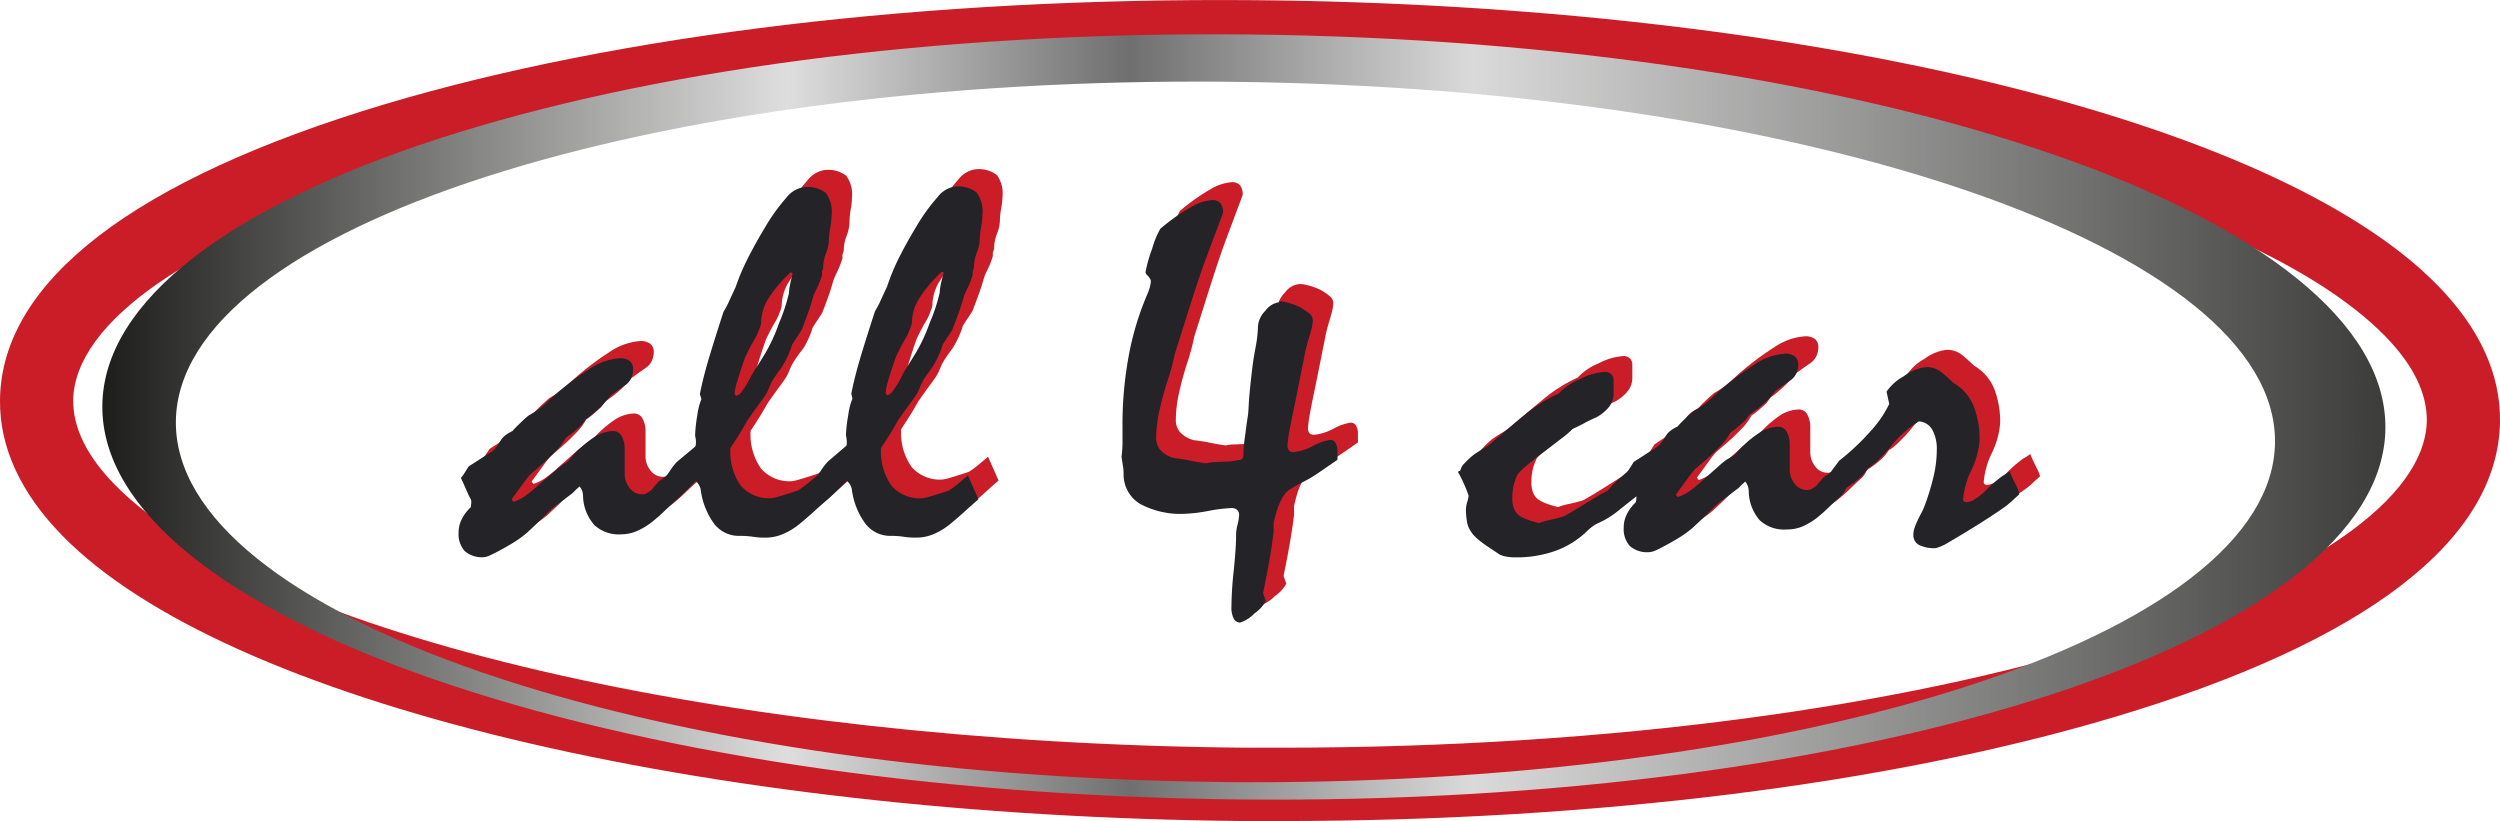 <svg xmlns="http://www.w3.org/2000/svg" xmlns:xlink="http://www.w3.org/1999/xlink" viewBox="0 0 273.34 89.77"><defs><style>.a{fill:#cb1d28;}.b{fill-rule:evenodd;fill:url(#a);}.c{fill:#232328;}</style><linearGradient id="a" x1="12.19" y1="46" x2="261.81" y2="46" gradientUnits="userSpaceOnUse"><stop offset="0" stop-color="#1d1d1b"/><stop offset="0.3" stop-color="#dedede"/><stop offset="0.45" stop-color="#706f6f"/><stop offset="0.6" stop-color="#dadada"/><stop offset="1" stop-color="#3c3c3b"/></linearGradient></defs><title>logo</title><path class="a" d="M140.92,90.18l-3.76,0C77.58,89.66,25.61,77.13,7.84,59,3.24,54.31.94,49.3,1,44.12,1.15,31.15,15.72,20,43.13,11.79,68.7,4.16,102.45.13,138.18,0.43c59.58,0.51,111.55,13,129.32,31.16,4.6,4.69,6.9,9.7,6.84,14.88-0.15,13-14.72,24.15-42.13,32.33C207.54,86.17,175.25,90.18,140.92,90.18ZM134.36,8.41C60.53,8.41,9.2,27.06,9,44.21c0,3,1.5,6.07,4.55,9.19,16.12,16.45,67,28.28,123.67,28.76l3.76,0c73.83,0,125.16-18.65,125.36-35.8,0-3-1.5-6.07-4.55-9.19-16.12-16.45-67-28.28-123.67-28.76Z" transform="translate(-1 -0.41)"/><path class="b" d="M136.58,87.82c68.92,0.69,125-17.48,125.23-40.57S206.34,4.87,137.42,4.18,12.42,21.66,12.19,44.75,67.67,87.13,136.58,87.82h0Zm-2-1.9c63.38,0.63,114.95-16,115.16-37.14s-51-38.8-114.4-39.43S20.44,25.34,20.23,46.48s51,38.8,114.4,39.43h0Z" transform="translate(-1 -0.41)"/><path class="a" d="M110,19.55a3.27,3.27,0,0,0-2.33-.63,2.89,2.89,0,0,0-1.91,1.14,20.73,20.73,0,0,0-2.42,3.38c-0.68,1.13-1.29,2.23-1.83,3.31a22.89,22.89,0,0,0-1.31,3.09c-0.27.58-.51,1.1-0.72,1.57a9.34,9.34,0,0,1-.61,1.15Q98,35.18,97.33,37.42c-0.45,1.51-.81,2.89-1.05,4.14l0.17,0.54A7.21,7.21,0,0,0,96,43.93a15.58,15.58,0,0,0-.25,2.18,3.53,3.53,0,0,1,.09.6,3.47,3.47,0,0,1,0,.39,0.31,0.31,0,0,1-.13.23L93.76,49a6.59,6.59,0,0,0-.7.89,4.35,4.35,0,0,1-.53.7l0,0c-0.43.36-.81,0.68-1.15,0.94a9.26,9.26,0,0,1-.91.65c-0.86.28-1.53,0.5-2,.63a5.45,5.45,0,0,1-.88.21,4.09,4.09,0,0,1-3.38-1.38,6.45,6.45,0,0,1-1.14-4.13c0.63-.95,1.26-1.93,1.85-3,0.45-.64.84-1.2,1.19-1.67s0.64-.87.84-1.19,0.34-.68.47-1,0.27-.52.38-0.72c0.28-.42.51-0.75,0.7-1A6.64,6.64,0,0,0,89,38.23c0.23-.44.42-0.81,0.54-1.13a5.75,5.75,0,0,0,.3-0.85c0.21-.34.41-0.65,0.6-0.92l0.45-.7c0.29-.73.54-1.42,0.75-2S92,31.43,92.15,31s0.46-1,.6-1.36a10.15,10.15,0,0,0,.36-1l0-.4a1.58,1.58,0,0,0,.14-0.45,4.58,4.58,0,0,1,.32-1.61,4.41,4.41,0,0,0,.31-1.36A9,9,0,0,1,94,23.39a8.79,8.79,0,0,0,.15-1.4,3.4,3.4,0,0,0-.64-2.38A3.27,3.27,0,0,0,91.19,19a2.89,2.89,0,0,0-1.91,1.14,20.74,20.74,0,0,0-2.42,3.38c-0.68,1.13-1.29,2.23-1.83,3.31a22.89,22.89,0,0,0-1.31,3.09c-0.27.58-.51,1.1-0.72,1.57a9.34,9.34,0,0,1-.61,1.15q-0.86,2.64-1.54,4.88C80.39,39,80,40.37,79.79,41.63L80,42.16A7.21,7.21,0,0,0,79.5,44a15.57,15.57,0,0,0-.25,2.18,3.53,3.53,0,0,1,.09.6,3.47,3.47,0,0,1,0,.39,0.31,0.31,0,0,1-.13.23L77.28,49a6.58,6.58,0,0,0-.7.89,4.36,4.36,0,0,1-.53.7l0,0a2.8,2.8,0,0,1-.38.3,2.74,2.74,0,0,1-.33.2l-0.4.45c-0.13.15-.26,0.31-0.39,0.48a3.25,3.25,0,0,1-.52.37,1,1,0,0,1-.51.15,1.68,1.68,0,0,1-1.42-.72,2.5,2.5,0,0,1-.52-1.62c0-.87,0-1.77,0-2.72a2.79,2.79,0,0,0-.38-1.4,1.06,1.06,0,0,0-.94-0.46,4.05,4.05,0,0,0-2.15.76,11.87,11.87,0,0,0-2.52,2.31l-0.46.29-0.41.22a9.29,9.29,0,0,0-.9.73l-1.61,1.43a16.83,16.83,0,0,1-1.54,1.28,5.2,5.2,0,0,1-1.34.68l-0.21-.25,1.37-1.88a10.46,10.46,0,0,1,.72-0.91c1.09-.92,2-1.71,2.62-2.38a6.7,6.7,0,0,0,1.26-1.62,10.68,10.68,0,0,0,1.07-.85l0.56-.5c0.14-.19.3-0.41,0.5-0.66A13.56,13.56,0,0,0,68.86,43,13.4,13.4,0,0,0,70,41.78q0.85-.63,1.58-1.13a1.87,1.87,0,0,0,.68-0.77,2.3,2.3,0,0,0,.22-1A1.11,1.11,0,0,0,72.1,38a1.75,1.75,0,0,0-1.13-.3,6.86,6.86,0,0,0-3.37,1.23A31.46,31.46,0,0,0,63,42.54a8.3,8.3,0,0,1-1.07.86c-0.33.22-.61,0.39-0.82,0.5q-0.67.57-1.1,1a9.35,9.35,0,0,0-.68.71,4.4,4.4,0,0,0-.77.46,2,2,0,0,0-.55.63,4,4,0,0,1-.47.69,3.87,3.87,0,0,1-.35.39l-2.65,1.7L54,50.27a3.44,3.44,0,0,1-.34.44c0.18,0.38.34,0.73,0.48,1.06l0.4,0.9L54.74,53a0.68,0.68,0,0,1,.07.3,3.94,3.94,0,0,1-.06.6,4.56,4.56,0,0,0-1,1.34,3.22,3.22,0,0,0-.33,1.46,2.77,2.77,0,0,0,.68,2,2.86,2.86,0,0,0,2.08.66,1.84,1.84,0,0,0,.65-0.19q0.43-.19,1-0.5c0.65-.34,1.22-0.68,1.74-1a12.31,12.31,0,0,0,1.35-1l1-.94c0.47-.44,1-1,1.72-1.68,0.5-.4.95-0.74,1.32-1l0.95-.72c0.16-.16.29-0.3,0.41-0.41s0.23-.2.32-0.3a1.55,1.55,0,0,1,.31.55,2,2,0,0,1,.08.52,4.93,4.93,0,0,0,1.21,3.17,3.91,3.91,0,0,0,2.93,1,4.34,4.34,0,0,0,1.64-.33,7.62,7.62,0,0,0,1.69-1,18,18,0,0,0,1.38-1.21c0.44-.42.87-0.83,1.32-1.23s0.89-.82,1.24-1.16,0.63-.64.88-0.88a1.78,1.78,0,0,1,.36.45,1.89,1.89,0,0,1,.17.45,8,8,0,0,0,1.51,3.81,3.41,3.41,0,0,0,2.71,1.25c0.34,0,.82,0,1.47.1s1.12,0.09,1.43.09a4.77,4.77,0,0,0,1.84-.39,7.39,7.39,0,0,0,1.83-1.12q0.79-.65,1.55-1.34c0.5-.46,1-0.9,1.51-1.34v0c0.48-.43.88-0.81,1.22-1.14s0.63-.64.88-0.88a1.78,1.78,0,0,1,.36.45,1.89,1.89,0,0,1,.17.45,8,8,0,0,0,1.51,3.81,3.41,3.41,0,0,0,2.71,1.25c0.34,0,.82,0,1.47.1s1.12,0.09,1.43.09a4.77,4.77,0,0,0,1.84-.39,7.39,7.39,0,0,0,1.83-1.12q0.79-.65,1.55-1.34c0.5-.46,1-0.9,1.51-1.34l-1.15-2.6c-0.45.38-.85,0.71-1.19,1a9.27,9.27,0,0,1-.91.65c-0.86.28-1.53,0.5-2,.63a5.44,5.44,0,0,1-.88.21,4.09,4.09,0,0,1-3.38-1.38,6.45,6.45,0,0,1-1.14-4.13c0.63-.95,1.26-1.93,1.85-3,0.45-.64.84-1.2,1.19-1.67s0.64-.87.84-1.19,0.34-.68.47-1,0.27-.52.38-0.72c0.28-.42.51-0.75,0.7-1a6.66,6.66,0,0,0,.47-0.73c0.23-.43.42-0.81,0.54-1.13a5.75,5.75,0,0,0,.3-0.85c0.21-.34.41-0.65,0.6-0.92l0.45-.7c0.29-.73.54-1.42,0.75-2s0.38-1.17.52-1.64,0.46-1,.6-1.36a10.14,10.14,0,0,0,.36-1l0-.4a1.58,1.58,0,0,0,.14-0.45,4.58,4.58,0,0,1,.32-1.61,4.41,4.41,0,0,0,.31-1.36,9,9,0,0,1,.15-1.43,8.79,8.79,0,0,0,.15-1.4A3.4,3.4,0,0,0,110,19.55ZM83.88,40.17c0.19-.66.47-1.52,0.84-2.58,0.33-.7.64-1.33,1-1.92s0.44-.89.56-1.2a2.26,2.26,0,0,0,.19-0.67,5,5,0,0,1,.82-2.63,14.13,14.13,0,0,1,2.46-2.89l0.2,0.11c-0.08.37-.16,0.72-0.25,1.09a7,7,0,0,0-.16,1.12,19.4,19.4,0,0,1-1.09,3.28,18.06,18.06,0,0,1-1.47,3.2c-0.38.62-.7,1.16-1,1.61a9.43,9.43,0,0,0-.66,1.19,11,11,0,0,1-.87,1.41,1.2,1.2,0,0,1-.65.51l-0.17-.23A5.51,5.51,0,0,1,83.88,40.17Zm22.27-10.75a7,7,0,0,0-.16,1.12,19.38,19.38,0,0,1-1.09,3.28,18.06,18.06,0,0,1-1.47,3.2c-0.38.62-.7,1.16-1,1.61a9.41,9.41,0,0,0-.66,1.19,11,11,0,0,1-.87,1.41,1.2,1.2,0,0,1-.65.51l-0.17-.23a5.52,5.52,0,0,1,.28-1.41c0.19-.66.47-1.52,0.84-2.58,0.33-.7.64-1.33,1-1.92s0.44-.89.56-1.2a2.26,2.26,0,0,0,.19-0.67,5,5,0,0,1,.82-2.63,14.12,14.12,0,0,1,2.46-2.89l0.2,0.11C106.32,28.7,106.24,29.05,106.15,29.42Z" transform="translate(-1 -0.41)"/><path class="a" d="M143.06,31.46a3.73,3.73,0,0,1,.93.14,7.75,7.75,0,0,1,1.21.42,6.55,6.55,0,0,1,1.19.77,1,1,0,0,1,.39.72,4.81,4.81,0,0,1-.11.82c-0.08.36-.21,0.8-0.37,1.33a16.74,16.74,0,0,0-.48,2c-0.2,1-.46,2.3-0.78,3.9s-0.63,3-.79,3.93a15.25,15.25,0,0,0-.24,1.7,0.88,0.88,0,0,0,.16.58,0.65,0.65,0,0,0,.52.18,5.69,5.69,0,0,0,2.09-.66,5.9,5.9,0,0,1,1.87-.67,0.67,0.67,0,0,1,.61.32,1.85,1.85,0,0,1,.21,1c0,0.15,0,.31,0,0.45a3.29,3.29,0,0,1,0,.4l-1,.69c-0.37.26-.83,0.57-1.36,0.93a15.46,15.46,0,0,1-1.46.84c-0.51.25-1,.53-1.48,0.84a2.93,2.93,0,0,0-.8,1,7.58,7.58,0,0,0-.62,1.58c-0.08.3-.15,0.56-0.2,0.79a1.4,1.4,0,0,0-.06.54v0.65c-0.08.73-.21,1.66-0.4,2.78s-0.44,2.44-.75,3.95l0.3,0.85a3.86,3.86,0,0,1-1.25,1.35,3.66,3.66,0,0,1-1.57,1,0.79,0.79,0,0,1-.68-0.42,2.65,2.65,0,0,1-.26-1.33,39.38,39.38,0,0,1,.26-4c0.17-1.73.26-3,.25-4a4.94,4.94,0,0,1,.17-1,5.72,5.72,0,0,0,.16-1,0.74,0.74,0,0,0-.21-0.57,0.93,0.93,0,0,0-.67-0.2,17.85,17.85,0,0,0-2.47.31,16.34,16.34,0,0,1-2.52.31,9.28,9.28,0,0,1-5-1.1A3.76,3.76,0,0,1,126,50.21a5.28,5.28,0,0,0-.07-0.81c-0.05-.31-0.1-0.65-0.16-1a12.53,12.53,0,0,0,.11-1.39c0-.53,0-1.13,0-1.81a41.13,41.13,0,0,1,.66-7.73,31.32,31.32,0,0,1,2-6.72,6,6,0,0,0,.34-0.95,2.8,2.8,0,0,0,.1-0.69,1.87,1.87,0,0,0-.5-0.67l-0.09-.2a15.2,15.2,0,0,1,.73-2.59,9.41,9.41,0,0,1,.9-2.19,21.77,21.77,0,0,1,3.3-2.34,5.21,5.21,0,0,1,2.38-.79,1.12,1.12,0,0,1,.88.33,1.67,1.67,0,0,1,.29,1.07l-1.77,4.73c-0.44,1.17-.95,2.66-1.53,4.46s-1.24,3.92-2,6.31c-0.06.3-.14,0.68-0.25,1.12s-0.26.95-.44,1.51a35.54,35.54,0,0,0-1,3.65,14.18,14.18,0,0,0-.32,2.77,2,2,0,0,0,.5,1.42,3.07,3.07,0,0,0,1.49.84,17.6,17.6,0,0,1,1.77.28c0.56,0.12,1.13.22,1.72,0.29A4.48,4.48,0,0,1,136,49c0.42,0,.95-0.06,1.6-0.06l1.17-.18A0.36,0.36,0,0,0,139,48.5a1.32,1.32,0,0,0,.09-0.55c0-.75.12-1.48,0.21-2.16s0.17-1.3.26-1.85,0.09-1.38.17-2.26,0.19-1.95.34-3.17,0.34-2,.45-2.74a12,12,0,0,0,.15-1.67,2.68,2.68,0,0,1,.81-1.69,2.22,2.22,0,0,1,1.57-.94h0Z" transform="translate(-1 -0.41)"/><path class="a" d="M181,50.2c-0.49.42-.9,0.78-1.24,1.1a7.89,7.89,0,0,0-.79.86,1.9,1.9,0,0,1-.46.29l-0.36.18-2.06,1.29q-1,.63-2,1.19c-0.58.17-1.11,0.31-1.59,0.41a7.85,7.85,0,0,0-1.16.33,12.56,12.56,0,0,1-1.28-.39,3.94,3.94,0,0,1-.8-0.39,1.73,1.73,0,0,1-.62-0.75,2.84,2.84,0,0,1-.2-1.11,6.17,6.17,0,0,1,.15-1.5,5.45,5.45,0,0,1,.44-1.19,5.28,5.28,0,0,1,.74-0.75c0.35-.32.79-0.67,1.3-1.07,1.15-.87,2.06-1.57,2.73-2.09A9.8,9.8,0,0,0,175,45.58c0.43-.19.86-0.4,1.28-0.63s0.86-.44,1.28-0.62A4.58,4.58,0,0,0,179,43.14a2.35,2.35,0,0,0,.47-1.46V40.13a1,1,0,0,0-.3-0.57,1,1,0,0,0-.66-0.22,6.76,6.76,0,0,0-2.73.8,6.52,6.52,0,0,0-2.29,1.56,14.2,14.2,0,0,0-1.87,1,16.26,16.26,0,0,0-2,1.46c-1.15.95-2.34,1.93-3.56,3a8.37,8.37,0,0,1-.92.62c-0.32.19-.63,0.39-0.92,0.59a9.26,9.26,0,0,0-1.08,1,1.4,1.4,0,0,0-.41.73l-0.26.22c0.25,0.45.48,0.89,0.67,1.33a12.83,12.83,0,0,1,.5,1.27,3,3,0,0,1-.15.7,3.48,3.48,0,0,0-.14.74,7.78,7.78,0,0,0,.11,1.38,2.49,2.49,0,0,0,.37,1,3.4,3.4,0,0,0,.64.78,10.82,10.82,0,0,0,1.08.85c0.42,0.28.91,0.61,1.5,1a2.92,2.92,0,0,0,.73.22,5.18,5.18,0,0,0,1,.08,12.66,12.66,0,0,0,4.43-.74,9.67,9.67,0,0,0,3.39-2.14c0.22-.21.48-0.44,0.79-0.69A9.55,9.55,0,0,0,180,54.55l2.19-1.74A27.35,27.35,0,0,0,181,50.2Z" transform="translate(-1 -0.41)"/><path class="a" d="M223.53,51.26c-0.22-.43-0.4-0.84-0.56-1.21a5.1,5.1,0,0,1-.79.52,14.27,14.27,0,0,0-1.87,1.64,8.16,8.16,0,0,1-1.13.89,1.84,1.84,0,0,1-.91.33,0.42,0.42,0,0,1-.28-0.09,0.28,0.28,0,0,1-.1-0.23,8.9,8.9,0,0,1,.9-3.18,9.23,9.23,0,0,0,.9-3.24,10.08,10.08,0,0,0-.6-3.64,5.15,5.15,0,0,0-1.77-2.34,3.29,3.29,0,0,0-.47-0.31c-0.43-.41-0.87-0.81-1.33-1.18a2.56,2.56,0,0,0-1.68-.56,4.93,4.93,0,0,0-2.44,1,5.42,5.42,0,0,0-1.88,1.68l0.29,1.35a12.19,12.19,0,0,1-2,2.93,26.12,26.12,0,0,1-3.48,3.28c-0.32.44-.63,0.85-0.93,1.25v0a2.82,2.82,0,0,1-.38.3,2.73,2.73,0,0,1-.33.2l-0.4.45c-0.13.15-.26,0.31-0.39,0.48a3.25,3.25,0,0,1-.52.37,1,1,0,0,1-.51.15,1.68,1.68,0,0,1-1.42-.72,2.5,2.5,0,0,1-.52-1.62c0-.87,0-1.77,0-2.72a2.78,2.78,0,0,0-.38-1.4,1.05,1.05,0,0,0-.94-0.46,4.05,4.05,0,0,0-2.15.76A11.87,11.87,0,0,0,193,48.26l-0.46.29-0.41.22a9.32,9.32,0,0,0-.9.73l-1.61,1.43a16.8,16.8,0,0,1-1.54,1.28,5.2,5.2,0,0,1-1.34.68l-0.21-.25,1.37-1.88a10.44,10.44,0,0,1,.72-0.91c1.09-.92,2-1.71,2.62-2.38a6.7,6.7,0,0,0,1.26-1.62,10.66,10.66,0,0,0,1.07-.85l0.56-.5c0.14-.19.3-0.41,0.5-0.66a13.6,13.6,0,0,0,1.57-1.32,13.39,13.39,0,0,0,1.13-1.26q0.85-.63,1.58-1.13a1.87,1.87,0,0,0,.68-0.77,2.3,2.3,0,0,0,.22-1,1.11,1.11,0,0,0-.36-0.88,1.75,1.75,0,0,0-1.13-.3A6.86,6.86,0,0,0,195,38.37,31.47,31.47,0,0,0,190.33,42a8.32,8.32,0,0,1-1.07.86c-0.33.22-.61,0.39-0.82,0.5q-0.67.57-1.1,1a9.26,9.26,0,0,0-.68.71,4.4,4.4,0,0,0-.77.46,2,2,0,0,0-.55.63,4,4,0,0,1-.47.69,3.88,3.88,0,0,1-.35.39L181.89,49l-0.51.81a3.45,3.45,0,0,1-.34.44c0.18,0.38.34,0.73,0.48,1.06l0.4,0.9,0.19,0.35a0.69,0.69,0,0,1,.07.3,3.94,3.94,0,0,1-.06.6,4.57,4.57,0,0,0-1,1.34,3.22,3.22,0,0,0-.33,1.46,2.77,2.77,0,0,0,.68,2,2.86,2.86,0,0,0,2.08.66,1.83,1.83,0,0,0,.65-0.19q0.43-.19,1-0.5c0.65-.34,1.22-0.68,1.74-1a12.29,12.29,0,0,0,1.35-1l1-.94c0.47-.44,1-1,1.72-1.68,0.5-.4.95-0.74,1.32-1l0.95-.72c0.16-.16.29-0.3,0.41-0.41s0.23-.2.32-0.3a1.54,1.54,0,0,1,.31.55,2,2,0,0,1,.08.52,4.93,4.93,0,0,0,1.21,3.17,3.91,3.91,0,0,0,2.93,1,4.35,4.35,0,0,0,1.64-.33,7.62,7.62,0,0,0,1.69-1,18,18,0,0,0,1.38-1.21c0.44-.42.87-0.83,1.32-1.23a2.32,2.32,0,0,0,.38-0.5l0.18-.35a12,12,0,0,0,1.54-1.16,5.12,5.12,0,0,0,.84-1,5.43,5.43,0,0,0,1.1-.88c0.45-.44,1-1,1.52-1.67a11.78,11.78,0,0,1,1.54-1.56,9.08,9.08,0,0,1,1.39-1,1.84,1.84,0,0,1,1.45.9,4.36,4.36,0,0,1,.5,2.28,12.65,12.65,0,0,1-.33,2.75,26,26,0,0,1-1,3.3,6.93,6.93,0,0,1-.35.78c-0.14.25-.27,0.5-0.38,0.75a6.71,6.71,0,0,0-.37.89,2.31,2.31,0,0,0-.13.72,1.21,1.21,0,0,0,.61,1.14,3.74,3.74,0,0,0,1.85.35,5.32,5.32,0,0,0,1.34-.6c1.47-.86,2.75-1.64,3.8-2.31s1.92-1.25,2.58-1.73c0.32-.26.58-0.49,0.81-0.71l0.6-.54C224,52.15,223.74,51.69,223.53,51.26Z" transform="translate(-1 -0.41)"/><path class="c" d="M107.76,21.44a3.27,3.27,0,0,0-2.33-.63,2.89,2.89,0,0,0-1.91,1.14,20.71,20.71,0,0,0-2.42,3.38c-0.68,1.13-1.29,2.23-1.83,3.31A22.87,22.87,0,0,0,98,31.72c-0.27.58-.51,1.1-0.72,1.56a9.34,9.34,0,0,1-.61,1.15q-0.86,2.64-1.54,4.88c-0.45,1.51-.81,2.89-1.05,4.14L94.2,44a7.2,7.2,0,0,0-.46,1.83A15.52,15.52,0,0,0,93.49,48a3.54,3.54,0,0,1,.09.6,3.51,3.51,0,0,1,0,.39,0.31,0.31,0,0,1-.13.23l-1.92,1.64a6.61,6.61,0,0,0-.7.89,4.35,4.35,0,0,1-.53.7l0,0c-0.43.36-.81,0.68-1.15,0.94a9.27,9.27,0,0,1-.91.65c-0.86.28-1.53,0.5-2,.63a5.42,5.42,0,0,1-.88.21A4.09,4.09,0,0,1,82,53.52a6.45,6.45,0,0,1-1.14-4.13c0.64-.95,1.26-1.93,1.85-3,0.45-.64.84-1.2,1.19-1.67s0.64-.87.84-1.19,0.34-.68.47-1,0.27-.52.38-0.72c0.28-.42.51-0.75,0.7-1a6.64,6.64,0,0,0,.47-0.73c0.23-.43.42-0.81,0.54-1.13a5.76,5.76,0,0,0,.3-0.85c0.21-.34.41-0.65,0.6-0.92l0.45-.7c0.29-.73.54-1.42,0.75-2s0.38-1.17.52-1.64,0.46-1,.6-1.36a10.1,10.1,0,0,0,.36-1l0-.4A1.58,1.58,0,0,0,91,29.68a4.58,4.58,0,0,1,.32-1.61,4.41,4.41,0,0,0,.31-1.36,9,9,0,0,1,.15-1.43,8.78,8.78,0,0,0,.15-1.4,3.4,3.4,0,0,0-.64-2.38,3.27,3.27,0,0,0-2.33-.63A2.89,2.89,0,0,0,87,22a20.72,20.72,0,0,0-2.42,3.38c-0.68,1.13-1.29,2.23-1.83,3.31a22.87,22.87,0,0,0-1.31,3.09c-0.27.58-.51,1.1-0.72,1.56a9.34,9.34,0,0,1-.61,1.15q-0.86,2.64-1.54,4.88c-0.45,1.51-.81,2.89-1.05,4.14l0.17,0.54a7.19,7.19,0,0,0-.46,1.83A15.55,15.55,0,0,0,77,48.07a2.48,2.48,0,0,1,.07,1,0.31,0.31,0,0,1-.13.23L75,50.92a6.6,6.6,0,0,0-.7.89,4.35,4.35,0,0,1-.53.7l0,0a2.8,2.8,0,0,1-.38.3,2.76,2.76,0,0,1-.33.2l-0.4.45c-0.13.15-.26,0.31-0.39,0.48a3.24,3.24,0,0,1-.52.37,1,1,0,0,1-.51.15,1.68,1.68,0,0,1-1.42-.72,2.5,2.5,0,0,1-.52-1.62c0-.87,0-1.77,0-2.72a2.79,2.79,0,0,0-.38-1.4,1.06,1.06,0,0,0-.94-0.46,4.05,4.05,0,0,0-2.15.76,11.87,11.87,0,0,0-2.52,2.31L63,50.95l-0.41.22a9.32,9.32,0,0,0-.9.73L60,53.33a16.8,16.8,0,0,1-1.54,1.28,5.19,5.19,0,0,1-1.34.68L56.94,55l1.37-1.88A10.46,10.46,0,0,1,59,52.26c1.09-.92,2-1.71,2.62-2.38a6.7,6.7,0,0,0,1.26-1.62A10.71,10.71,0,0,0,64,47.41l0.56-.5c0.14-.19.3-0.41,0.5-0.66a13.59,13.59,0,0,0,1.57-1.32,13.4,13.4,0,0,0,1.13-1.26q0.85-.63,1.58-1.13A1.88,1.88,0,0,0,70,41.76a2.3,2.3,0,0,0,.22-1,1.11,1.11,0,0,0-.36-0.88,1.75,1.75,0,0,0-1.13-.3,6.86,6.86,0,0,0-3.37,1.23,31.48,31.48,0,0,0-4.66,3.66,8.29,8.29,0,0,1-1.07.86c-0.33.22-.61,0.39-0.82,0.5q-0.67.57-1.1,1a9.37,9.37,0,0,0-.68.71,4.4,4.4,0,0,0-.77.46,2,2,0,0,0-.55.63,4,4,0,0,1-.47.69,3.84,3.84,0,0,1-.35.39l-2.65,1.7-0.51.81a3.49,3.49,0,0,1-.34.44c0.18,0.38.34,0.73,0.48,1.06l0.4,0.9,0.19,0.35a0.68,0.68,0,0,1,.07.3,3.94,3.94,0,0,1-.06.6,4.57,4.57,0,0,0-1,1.34,3.22,3.22,0,0,0-.33,1.46,2.77,2.77,0,0,0,.68,2,2.86,2.86,0,0,0,2.08.66,1.84,1.84,0,0,0,.65-0.19q0.43-.19,1-0.5c0.65-.34,1.22-0.68,1.74-1a12.29,12.29,0,0,0,1.35-1l1-.94c0.47-.44,1-1,1.72-1.68,0.5-.4.95-0.74,1.32-1l0.95-.72c0.16-.16.29-0.3,0.41-0.41s0.23-.2.32-0.3a1.55,1.55,0,0,1,.31.55,2,2,0,0,1,.08.52A4.93,4.93,0,0,0,66,57.83a3.91,3.91,0,0,0,2.93,1,4.35,4.35,0,0,0,1.64-.33,7.62,7.62,0,0,0,1.69-1,18.11,18.11,0,0,0,1.38-1.21c0.44-.42.87-0.83,1.32-1.23s0.9-.82,1.24-1.16,0.63-.64.88-0.88a1.78,1.78,0,0,1,.36.45,1.88,1.88,0,0,1,.17.45,8,8,0,0,0,1.51,3.81A3.41,3.41,0,0,0,81.87,59c0.34,0,.82,0,1.47.1s1.12,0.09,1.43.09a4.77,4.77,0,0,0,1.84-.39,7.39,7.39,0,0,0,1.83-1.12q0.79-.65,1.55-1.34c0.5-.46,1-0.9,1.51-1.34v0c0.48-.43.88-0.81,1.22-1.14s0.63-.64.88-0.88a1.78,1.78,0,0,1,.36.45,1.88,1.88,0,0,1,.17.45,8,8,0,0,0,1.51,3.81A3.41,3.41,0,0,0,98.35,59c0.34,0,.82,0,1.47.1s1.12,0.09,1.43.09a4.77,4.77,0,0,0,1.84-.39,7.4,7.4,0,0,0,1.83-1.12q0.79-.65,1.55-1.34c0.5-.46,1-0.9,1.51-1.34l-1.15-2.6c-0.45.38-.85,0.71-1.19,1a9.24,9.24,0,0,1-.91.65c-0.86.28-1.53,0.5-2,.63a5.44,5.44,0,0,1-.88.21,4.09,4.09,0,0,1-3.38-1.38,6.45,6.45,0,0,1-1.14-4.13c0.64-.95,1.26-1.93,1.85-3,0.45-.64.84-1.2,1.19-1.67s0.64-.87.84-1.19,0.34-.68.47-1,0.27-.52.38-0.72c0.28-.42.51-0.75,0.7-1a6.62,6.62,0,0,0,.47-0.73c0.23-.43.42-0.81,0.54-1.13a5.79,5.79,0,0,0,.3-0.85c0.21-.34.41-0.65,0.6-0.92l0.45-.7c0.29-.73.54-1.42,0.75-2s0.38-1.17.52-1.64,0.46-1,.6-1.36a10.14,10.14,0,0,0,.36-1l0-.4a1.58,1.58,0,0,0,.14-0.45,4.58,4.58,0,0,1,.32-1.61,4.41,4.41,0,0,0,.31-1.36,9,9,0,0,1,.15-1.43,8.8,8.8,0,0,0,.15-1.4A3.4,3.4,0,0,0,107.76,21.44ZM81.63,42.06c0.19-.66.47-1.52,0.84-2.58,0.33-.7.64-1.33,1-1.92s0.44-.89.56-1.2a2.27,2.27,0,0,0,.19-0.67A5,5,0,0,1,85,33.07a14.12,14.12,0,0,1,2.46-2.89l0.2,0.11c-0.08.37-.16,0.72-0.25,1.09a7,7,0,0,0-.16,1.12,19.36,19.36,0,0,1-1.09,3.28A18.07,18.07,0,0,1,84.69,39c-0.38.62-.7,1.16-1,1.61A9.43,9.43,0,0,0,83,41.78a11,11,0,0,1-.87,1.41,1.2,1.2,0,0,1-.65.51l-0.17-.23A5.52,5.52,0,0,1,81.63,42.06ZM103.9,31.31a7,7,0,0,0-.16,1.12,19.37,19.37,0,0,1-1.09,3.28,18.07,18.07,0,0,1-1.47,3.2c-0.38.62-.7,1.16-1,1.61a9.44,9.44,0,0,0-.66,1.19,11,11,0,0,1-.87,1.41,1.2,1.2,0,0,1-.65.51l-0.17-.23A5.51,5.51,0,0,1,98.12,42c0.19-.66.47-1.52,0.84-2.58,0.33-.7.64-1.33,1-1.92s0.44-.89.56-1.2a2.27,2.27,0,0,0,.19-0.67,5,5,0,0,1,.82-2.63,14.12,14.12,0,0,1,2.46-2.89l0.2,0.11C104.07,30.58,104,30.94,103.9,31.31Z" transform="translate(-1 -0.41)"/><path class="c" d="M140.82,33.35a3.73,3.73,0,0,1,.93.14,7.75,7.75,0,0,1,1.21.42,6.54,6.54,0,0,1,1.19.77,1,1,0,0,1,.39.72,4.81,4.81,0,0,1-.11.82c-0.08.36-.21,0.8-0.37,1.33a16.78,16.78,0,0,0-.48,2c-0.2,1-.46,2.3-0.78,3.9s-0.63,3-.79,3.93a15.26,15.26,0,0,0-.24,1.7,0.88,0.88,0,0,0,.16.58,0.65,0.65,0,0,0,.52.18,5.69,5.69,0,0,0,2.09-.66,5.9,5.9,0,0,1,1.87-.67,0.67,0.67,0,0,1,.61.32,1.85,1.85,0,0,1,.21,1c0,0.15,0,.31,0,0.45a3.31,3.31,0,0,1,0,.4l-1,.69c-0.37.26-.83,0.57-1.36,0.93a15.46,15.46,0,0,1-1.46.84c-0.51.25-1,.53-1.48,0.84a2.93,2.93,0,0,0-.8,1,7.58,7.58,0,0,0-.62,1.58c-0.08.3-.15,0.56-0.2,0.79a1.4,1.4,0,0,0-.06.54v0.65c-0.08.73-.21,1.66-0.4,2.78s-0.44,2.44-.75,3.95l0.3,0.85a3.86,3.86,0,0,1-1.25,1.36,3.66,3.66,0,0,1-1.57,1,0.79,0.79,0,0,1-.68-0.42,2.65,2.65,0,0,1-.26-1.33,39.35,39.35,0,0,1,.26-4c0.17-1.73.26-3,.25-4a5,5,0,0,1,.17-1,5.75,5.75,0,0,0,.16-1,0.75,0.75,0,0,0-.21-0.57,0.93,0.93,0,0,0-.67-0.2,17.82,17.82,0,0,0-2.47.31,16.34,16.34,0,0,1-2.52.31,9.28,9.28,0,0,1-5-1.1,3.76,3.76,0,0,1-1.76-3.31,5.3,5.3,0,0,0-.07-0.81c-0.05-.31-0.1-0.65-0.16-1a12.56,12.56,0,0,0,.11-1.39c0-.53,0-1.13,0-1.81a41.12,41.12,0,0,1,.66-7.73,31.31,31.31,0,0,1,2-6.72,6,6,0,0,0,.34-0.95,2.8,2.8,0,0,0,.1-0.69,1.87,1.87,0,0,0-.5-0.67l-0.09-.2a15.2,15.2,0,0,1,.73-2.59,9.42,9.42,0,0,1,.9-2.19,21.78,21.78,0,0,1,3.3-2.34,5.21,5.21,0,0,1,2.38-.79,1.12,1.12,0,0,1,.88.33,1.67,1.67,0,0,1,.29,1.07l-1.77,4.73c-0.44,1.17-.95,2.66-1.53,4.46s-1.24,3.92-2,6.31c-0.06.3-.14,0.68-0.25,1.12s-0.26.95-.44,1.51a35.55,35.55,0,0,0-1,3.65,14.18,14.18,0,0,0-.32,2.77,2,2,0,0,0,.5,1.42,3.07,3.07,0,0,0,1.49.84,17.65,17.65,0,0,1,1.77.28c0.56,0.12,1.13.22,1.72,0.29a4.5,4.5,0,0,1,.92-0.14c0.42,0,.95-0.06,1.6-0.06l1.17-.18a0.36,0.36,0,0,0,.29-0.21,1.32,1.32,0,0,0,.09-0.55c0-.75.12-1.48,0.21-2.16s0.17-1.3.26-1.85,0.09-1.38.17-2.26,0.19-1.95.34-3.17,0.34-2,.45-2.74a12,12,0,0,0,.15-1.67,2.68,2.68,0,0,1,.81-1.69,2.21,2.21,0,0,1,1.57-.94h0Z" transform="translate(-1 -0.41)"/><path class="c" d="M221.28,53.15c-0.22-.43-0.4-0.84-0.56-1.21a5.08,5.08,0,0,1-.79.52,14.27,14.27,0,0,0-1.87,1.64,8.16,8.16,0,0,1-1.13.89,1.85,1.85,0,0,1-.91.33,0.42,0.42,0,0,1-.28-0.09,0.28,0.28,0,0,1-.1-0.23,8.9,8.9,0,0,1,.9-3.18,9.23,9.23,0,0,0,.9-3.24,10.09,10.09,0,0,0-.6-3.64,5.15,5.15,0,0,0-1.77-2.34,3.27,3.27,0,0,0-.47-0.31c-0.43-.41-0.87-0.81-1.33-1.18a2.56,2.56,0,0,0-1.68-.56,4.93,4.93,0,0,0-2.44,1,5.41,5.41,0,0,0-1.88,1.68l0.29,1.35a12.19,12.19,0,0,1-2,2.93,26.13,26.13,0,0,1-3.48,3.28c-0.32.44-.63,0.85-0.93,1.25v0a2.78,2.78,0,0,1-.38.3,2.7,2.7,0,0,1-.33.2l-0.4.45c-0.13.15-.26,0.31-0.39,0.48a3.25,3.25,0,0,1-.52.37,1,1,0,0,1-.51.15,1.68,1.68,0,0,1-1.42-.72,2.5,2.5,0,0,1-.52-1.62c0-.87,0-1.77,0-2.72a2.78,2.78,0,0,0-.38-1.4,1.06,1.06,0,0,0-.94-0.46,4.05,4.05,0,0,0-2.15.76,11.86,11.86,0,0,0-2.52,2.3l-0.46.29-0.41.22a9.32,9.32,0,0,0-.9.73l-1.61,1.43a16.77,16.77,0,0,1-1.54,1.28,5.19,5.19,0,0,1-1.34.68l-0.21-.25,1.37-1.88a10.46,10.46,0,0,1,.72-0.91c1.09-.92,2-1.71,2.62-2.38a6.71,6.71,0,0,0,1.26-1.62,10.67,10.67,0,0,0,1.07-.85l0.56-.5c0.14-.19.3-0.41,0.5-0.66A13.62,13.62,0,0,0,194,44.42a13.4,13.4,0,0,0,1.13-1.26q0.85-.63,1.58-1.13a1.88,1.88,0,0,0,.68-0.77,2.3,2.3,0,0,0,.22-1,1.11,1.11,0,0,0-.36-0.88,1.75,1.75,0,0,0-1.13-.3,6.87,6.87,0,0,0-3.37,1.23,31.47,31.47,0,0,0-4.66,3.66,8.32,8.32,0,0,1-1.07.86c-0.33.22-.61,0.39-0.82,0.5q-0.67.57-1.1,1a9.36,9.36,0,0,0-.68.71,4.41,4.41,0,0,0-.77.46,2,2,0,0,0-.55.63,4,4,0,0,1-.47.69,3.86,3.86,0,0,1-.35.39l-2.65,1.7-0.51.81L178.9,52l0,0c-0.49.42-.9,0.78-1.24,1.1a7.9,7.9,0,0,0-.79.86,1.9,1.9,0,0,1-.46.29l-0.36.18L174,55.67q-1,.63-2,1.19c-0.58.17-1.11,0.31-1.59,0.41a7.81,7.81,0,0,0-1.16.33,12.52,12.52,0,0,1-1.28-.39,3.94,3.94,0,0,1-.8-0.39,1.74,1.74,0,0,1-.62-0.75,2.84,2.84,0,0,1-.2-1.11,6.18,6.18,0,0,1,.15-1.5,5.46,5.46,0,0,1,.44-1.19,5.27,5.27,0,0,1,.74-0.75c0.35-.32.79-0.67,1.3-1.07,1.15-.87,2.06-1.57,2.73-2.09a9.79,9.79,0,0,0,1.24-1.06c0.43-.19.86-0.4,1.28-0.63s0.86-.44,1.28-0.62a4.59,4.59,0,0,0,1.44-1.18,2.35,2.35,0,0,0,.47-1.46V41.86a1,1,0,0,0-.3-0.57,1,1,0,0,0-.66-0.22,6.76,6.76,0,0,0-2.73.8,6.52,6.52,0,0,0-2.29,1.56,14.21,14.21,0,0,0-1.87,1,16.29,16.29,0,0,0-2,1.46c-1.15.95-2.34,1.93-3.56,3a8.39,8.39,0,0,1-.92.62c-0.32.19-.63,0.39-0.92,0.59a9.29,9.29,0,0,0-1.08,1,1.4,1.4,0,0,0-.41.73L160.4,52c0.25,0.45.48,0.89,0.67,1.33a12.81,12.81,0,0,1,.5,1.27,3,3,0,0,1-.15.7,3.47,3.47,0,0,0-.14.74,7.75,7.75,0,0,0,.11,1.38,2.49,2.49,0,0,0,.37,1,3.4,3.4,0,0,0,.64.78,10.83,10.83,0,0,0,1.08.85c0.42,0.28.91,0.61,1.5,1a2.92,2.92,0,0,0,.73.22,5.17,5.17,0,0,0,1,.08,12.66,12.66,0,0,0,4.43-.74,9.67,9.67,0,0,0,3.39-2.14c0.22-.21.48-0.44,0.79-0.69a9.55,9.55,0,0,0,2.54-1.47l2.06-1.64s0,0,0,.05a4,4,0,0,1-.06.6,4.57,4.57,0,0,0-1,1.34,3.22,3.22,0,0,0-.33,1.46,2.77,2.77,0,0,0,.68,2,2.86,2.86,0,0,0,2.08.66A1.84,1.84,0,0,0,182,60.6q0.43-.19,1-0.5c0.65-.34,1.22-0.68,1.74-1a12.29,12.29,0,0,0,1.35-1l1-.94c0.47-.44,1-1,1.72-1.67,0.5-.4.95-0.74,1.32-1l0.95-.72c0.16-.16.29-0.3,0.41-0.41s0.23-.2.32-0.3a1.55,1.55,0,0,1,.31.55,2,2,0,0,1,.08.52,4.93,4.93,0,0,0,1.21,3.17,3.91,3.91,0,0,0,2.93,1A4.35,4.35,0,0,0,198,58a7.62,7.62,0,0,0,1.69-1A18,18,0,0,0,201,55.83c0.44-.42.87-0.83,1.32-1.23a2.32,2.32,0,0,0,.38-0.5l0.18-.35a12,12,0,0,0,1.54-1.16,5.11,5.11,0,0,0,.84-1,5.43,5.43,0,0,0,1.1-.88c0.45-.44,1-1,1.52-1.67a11.78,11.78,0,0,1,1.54-1.56,9.06,9.06,0,0,1,1.39-1,1.84,1.84,0,0,1,1.45.9,4.36,4.36,0,0,1,.5,2.28,12.65,12.65,0,0,1-.33,2.75,26,26,0,0,1-1,3.3,6.93,6.93,0,0,1-.35.78c-0.14.25-.27,0.5-0.38,0.75a6.69,6.69,0,0,0-.37.89,2.31,2.31,0,0,0-.13.72,1.21,1.21,0,0,0,.61,1.14,3.73,3.73,0,0,0,1.85.35,5.32,5.32,0,0,0,1.34-.6c1.47-.86,2.75-1.64,3.8-2.31s1.92-1.25,2.58-1.73c0.32-.26.58-0.49,0.81-0.71l0.6-.54C221.7,54,221.49,53.58,221.28,53.15Z" transform="translate(-1 -0.41)"/></svg>